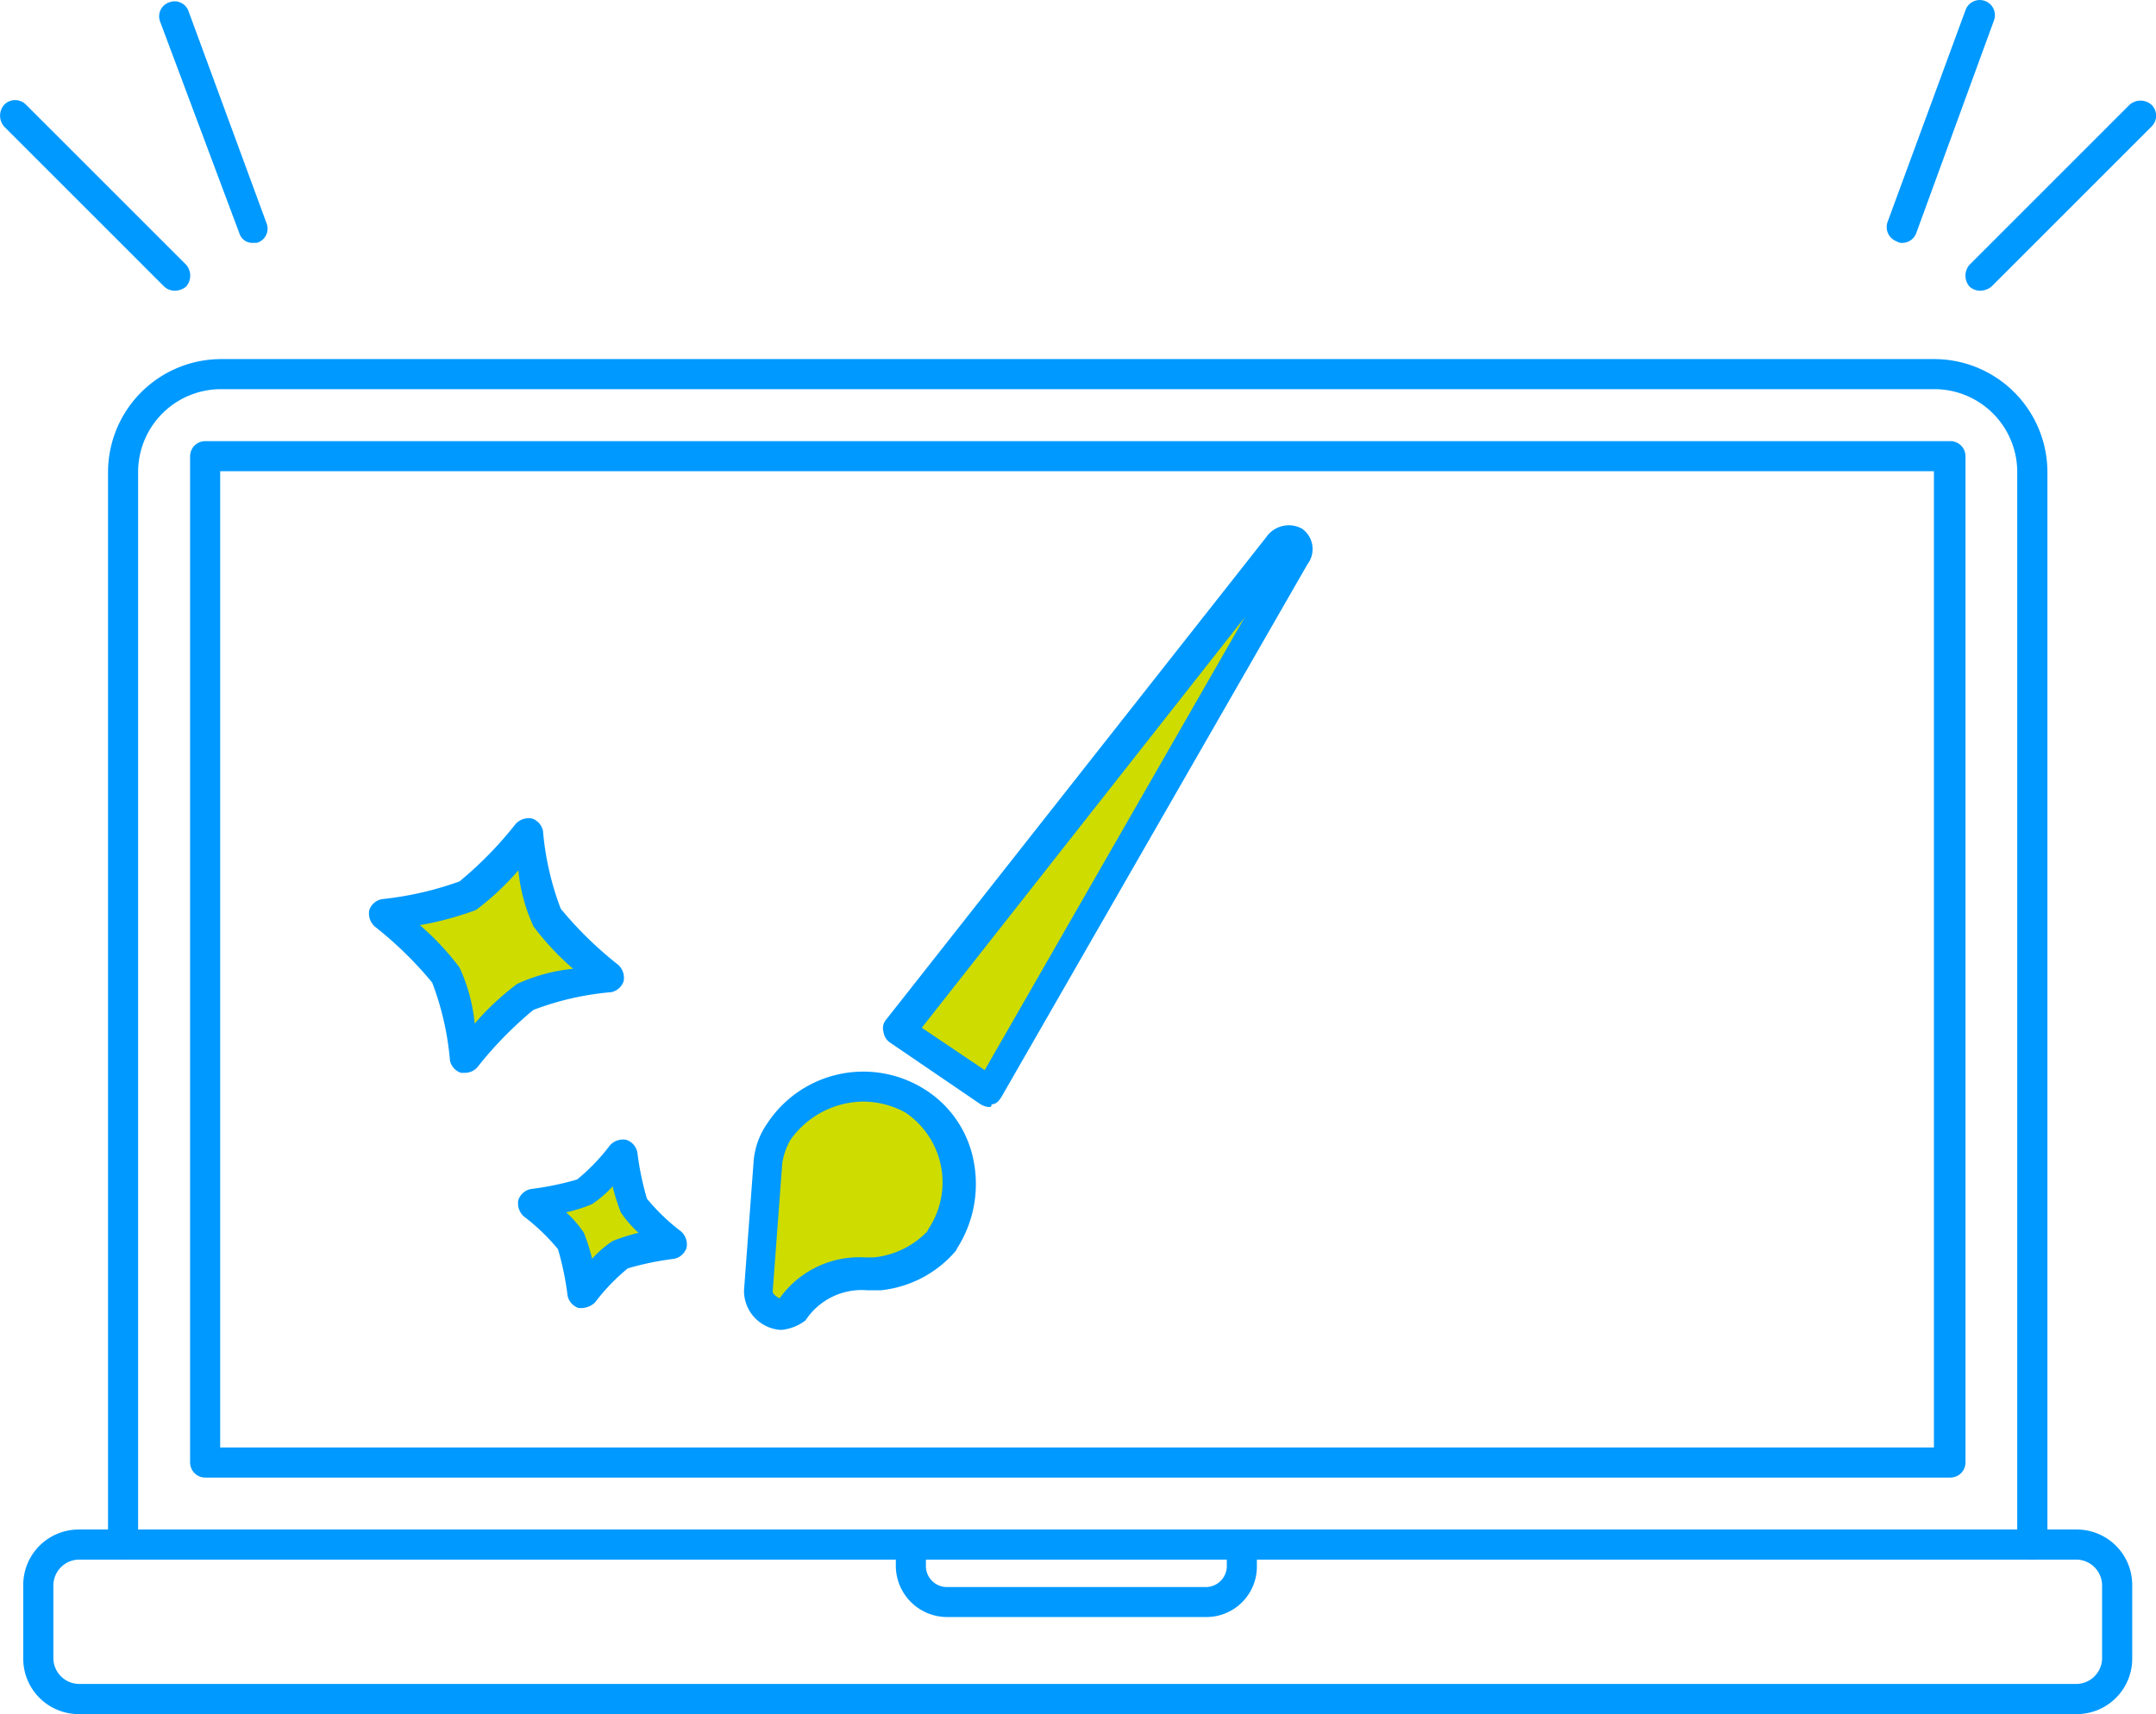 <svg xmlns="http://www.w3.org/2000/svg" viewBox="0 0 99.701 79.286">
  <defs>
    <style>
      .cls-1 {
        fill: #cedc00;
      }

      .cls-2 {
        fill: #09f;
      }
    </style>
  </defs>
  <g id="Group_2511" data-name="Group 2511" transform="translate(0 0.062)">
    <g id="Group_2513" data-name="Group 2513" transform="translate(34.406 24.233)">
      <g id="Group_2511-2" data-name="Group 2511" transform="translate(6.426)">
        <path id="Path_2208" data-name="Path 2208" class="cls-1" d="M83.346,39.847c.443-.569,1.075-.126.759.506L78.539,50.03,69.874,65.02l-2.087-1.391L65.7,62.237l10.689-13.6Z" transform="translate(-64.979 -38.804)"/>
        <path id="Path_2209" data-name="Path 2209" class="cls-2" d="M69.456,65.262a.9.9,0,0,1-.379-.126L64.9,62.289a.712.712,0,0,1-.316-.506.607.607,0,0,1,.126-.569L82.295,38.888a1.267,1.267,0,0,1,1.644-.379,1.156,1.156,0,0,1,.253,1.644L70.025,64.819c-.126.19-.253.316-.443.316C69.582,65.262,69.519,65.262,69.456,65.262Zm-3.1-3.668,2.909,1.961L81.283,42.619Zm16.571-22.2Z" transform="translate(-64.561 -38.35)"/>
      </g>
      <g id="Group_2512" data-name="Group 2512" transform="translate(0 25.259)">
        <path id="Path_2210" data-name="Path 2210" class="cls-1" d="M57.016,89.73c-.506.632-1.581,0-1.518-.822l.126-2.214.253-3.732a2.652,2.652,0,0,1,.506-1.391h0a4.594,4.594,0,0,1,6.325-1.391A4.534,4.534,0,0,1,64.037,86.5h0l-.063.126A4.4,4.4,0,0,1,61,88.148,3.917,3.917,0,0,0,57.016,89.73Z" transform="translate(-54.803 -78.717)"/>
        <path id="Path_2211" data-name="Path 2211" class="cls-2" d="M56.108,90.249A1.811,1.811,0,0,1,54.4,88.415l.443-5.945a3.527,3.527,0,0,1,.632-1.771,5.314,5.314,0,0,1,7.273-1.581,5.014,5.014,0,0,1,2.277,3.352,5.52,5.52,0,0,1-.759,3.985l-.063.126a5.261,5.261,0,0,1-3.479,1.834h-.632a3.1,3.1,0,0,0-2.846,1.391h0A2.147,2.147,0,0,1,56.108,90.249Zm0-1.455ZM59.9,79.687a4.173,4.173,0,0,0-3.352,1.771,3.114,3.114,0,0,0-.379,1.075l-.443,5.945c0,.063.063.126.126.19s.126.063.19.126a4.517,4.517,0,0,1,3.921-1.9h.443a3.981,3.981,0,0,0,2.467-1.2l.063-.126a3.893,3.893,0,0,0-1.075-5.376A4.108,4.108,0,0,0,59.9,79.687Z" transform="translate(-54.4 -78.287)"/>
      </g>
    </g>
    <g id="Group_2514" data-name="Group 2514" transform="translate(1.075 16.548)">
      <path id="Path_2212" data-name="Path 2212" class="cls-2" d="M95.3,80.141H14.6a.7.7,0,0,1-.7-.7V32.9a.7.7,0,0,1,.7-.7H95.3a.7.7,0,0,1,.7.7v46.55A.7.7,0,0,1,95.3,80.141ZM15.291,78.75H94.54V33.591H15.291Z" transform="translate(-6.184 -28.405)"/>
      <path id="Path_2213" data-name="Path 2213" class="cls-2" d="M96.888,81.731a.7.7,0,0,1-.7-.7V31.449a3.833,3.833,0,0,0-3.858-3.858H13.149a3.833,3.833,0,0,0-3.858,3.858V81.1a.7.7,0,0,1-1.391,0V31.449A5.237,5.237,0,0,1,13.149,26.2H92.335a5.237,5.237,0,0,1,5.249,5.249V81.1A.693.693,0,0,1,96.888,81.731Z" transform="translate(-3.979 -26.2)"/>
      <path id="Path_2214" data-name="Path 2214" class="cls-2" d="M96.633,120.338H4.293A2.565,2.565,0,0,1,1.7,117.745v-3.352A2.565,2.565,0,0,1,4.293,111.8h92.34a2.565,2.565,0,0,1,2.593,2.593v3.352A2.565,2.565,0,0,1,96.633,120.338Zm-92.34-7.147a1.2,1.2,0,0,0-1.2,1.2v3.352a1.2,1.2,0,0,0,1.2,1.2h92.34a1.2,1.2,0,0,0,1.2-1.2v-3.352a1.2,1.2,0,0,0-1.2-1.2Z" transform="translate(-1.7 -57.661)"/>
      <path id="Path_2215" data-name="Path 2215" class="cls-2" d="M79.857,116.252H67.84a2.376,2.376,0,0,1-2.34-2.34V113.6a.7.7,0,0,1,1.391,0v.316a.973.973,0,0,0,.949.949H79.857a.973.973,0,0,0,.949-.949V113.6a.7.7,0,0,1,1.391,0v.316A2.335,2.335,0,0,1,79.857,116.252Z" transform="translate(-25.149 -58.065)"/>
    </g>
    <g id="Group_2517" data-name="Group 2517" transform="translate(0 -0.062)">
      <g id="Group_2515" data-name="Group 2515" transform="translate(0 0.063)">
        <path id="Path_2216" data-name="Path 2216" class="cls-2" d="M8.1,16.077a.718.718,0,0,1-.506-.19l-7.4-7.4a.768.768,0,0,1,0-1.012.705.705,0,0,1,1.012,0l7.4,7.4a.768.768,0,0,1,0,1.012A.841.841,0,0,1,8.1,16.077Z" transform="translate(0 -2.693)"/>
        <path id="Path_2217" data-name="Path 2217" class="cls-2" d="M15.978,11.209a.628.628,0,0,1-.632-.443L11.677.963A.684.684,0,0,1,12.12.077a.684.684,0,0,1,.885.443l3.605,9.8a.684.684,0,0,1-.443.885Z" transform="translate(-4.277 -0.038)"/>
      </g>
      <g id="Group_2516" data-name="Group 2516" transform="translate(87.242)">
        <path id="Path_2218" data-name="Path 2218" class="cls-2" d="M144.4,16.091a.718.718,0,0,1-.506-.19.768.768,0,0,1,0-1.012l7.4-7.4a.768.768,0,0,1,1.012,0,.705.705,0,0,1,0,1.012l-7.4,7.4A.841.841,0,0,1,144.4,16.091Z" transform="translate(-140.056 -2.644)"/>
        <path id="Path_2219" data-name="Path 2219" class="cls-2" d="M138.673,11.172a.38.38,0,0,1-.253-.063.708.708,0,0,1-.443-.885l3.605-9.8a.7.7,0,1,1,1.328.443l-3.605,9.867A.688.688,0,0,1,138.673,11.172Z" transform="translate(-137.938 0.062)"/>
      </g>
    </g>
    <g id="Group_2518" data-name="Group 2518" transform="translate(23.954 52.645)">
      <path id="Path_2220" data-name="Path 2220" class="cls-1" d="M43.074,84.2a10.365,10.365,0,0,0,.569,2.4,11.312,11.312,0,0,0,1.771,1.771,10.365,10.365,0,0,0-2.4.569,11.313,11.313,0,0,0-1.771,1.771,10.364,10.364,0,0,0-.569-2.4A11.312,11.312,0,0,0,38.9,86.54a10.364,10.364,0,0,0,2.4-.569A11.312,11.312,0,0,0,43.074,84.2Z" transform="translate(-38.251 -83.614)"/>
      <path id="Path_2221" data-name="Path 2221" class="cls-2" d="M40.863,91.07h-.19a.772.772,0,0,1-.506-.569,13.514,13.514,0,0,0-.443-2.15,9.245,9.245,0,0,0-1.581-1.518.814.814,0,0,1-.253-.759.772.772,0,0,1,.569-.506,13.514,13.514,0,0,0,2.15-.443,9.246,9.246,0,0,0,1.518-1.581.813.813,0,0,1,.759-.253.772.772,0,0,1,.506.569,13.513,13.513,0,0,0,.443,2.15,9.245,9.245,0,0,0,1.581,1.518.814.814,0,0,1,.253.759.772.772,0,0,1-.569.506,13.512,13.512,0,0,0-2.15.443,9.245,9.245,0,0,0-1.518,1.581A.942.942,0,0,1,40.863,91.07ZM40.1,86.643a5.118,5.118,0,0,1,.822.949,9.168,9.168,0,0,1,.379,1.2,5.117,5.117,0,0,1,.949-.822,9.167,9.167,0,0,1,1.2-.379,5.117,5.117,0,0,1-.822-.949,9.168,9.168,0,0,1-.379-1.2,5.117,5.117,0,0,1-.949.822A6.82,6.82,0,0,1,40.1,86.643Z" transform="translate(-37.874 -83.274)"/>
    </g>
    <g id="Group_2519" data-name="Group 2519" transform="translate(17.06 37.782)">
      <path id="Path_2222" data-name="Path 2222" class="cls-1" d="M34.778,61a17.153,17.153,0,0,0,.885,3.858,18.618,18.618,0,0,0,2.783,2.783,17.153,17.153,0,0,0-3.858.885,17.46,17.46,0,0,0-2.72,2.783,17.153,17.153,0,0,0-.885-3.858A18.618,18.618,0,0,0,28.2,64.668a17.153,17.153,0,0,0,3.858-.885A17.636,17.636,0,0,0,34.778,61Z" transform="translate(-27.425 -60.225)"/>
      <path id="Path_2223" data-name="Path 2223" class="cls-2" d="M31.418,71.554h-.19a.772.772,0,0,1-.506-.569A13.259,13.259,0,0,0,29.9,67.38a17.38,17.38,0,0,0-2.656-2.593.813.813,0,0,1-.253-.759.772.772,0,0,1,.569-.506,15.248,15.248,0,0,0,3.605-.822,17.381,17.381,0,0,0,2.593-2.656.813.813,0,0,1,.759-.253.772.772,0,0,1,.506.569,13.259,13.259,0,0,0,.822,3.605A17.381,17.381,0,0,0,38.5,66.558a.813.813,0,0,1,.253.759.772.772,0,0,1-.569.506,13.259,13.259,0,0,0-3.605.822A17.381,17.381,0,0,0,31.987,71.3.773.773,0,0,1,31.418,71.554Zm-2.087-6.831a12.514,12.514,0,0,1,1.834,1.961,8.031,8.031,0,0,1,.7,2.593,12.514,12.514,0,0,1,1.961-1.834,8.031,8.031,0,0,1,2.593-.7,12.515,12.515,0,0,1-1.834-1.961,8.03,8.03,0,0,1-.7-2.593,12.514,12.514,0,0,1-1.961,1.834A14.958,14.958,0,0,1,29.331,64.724Z" transform="translate(-26.974 -59.774)"/>
    </g>
  </g>
</svg>
